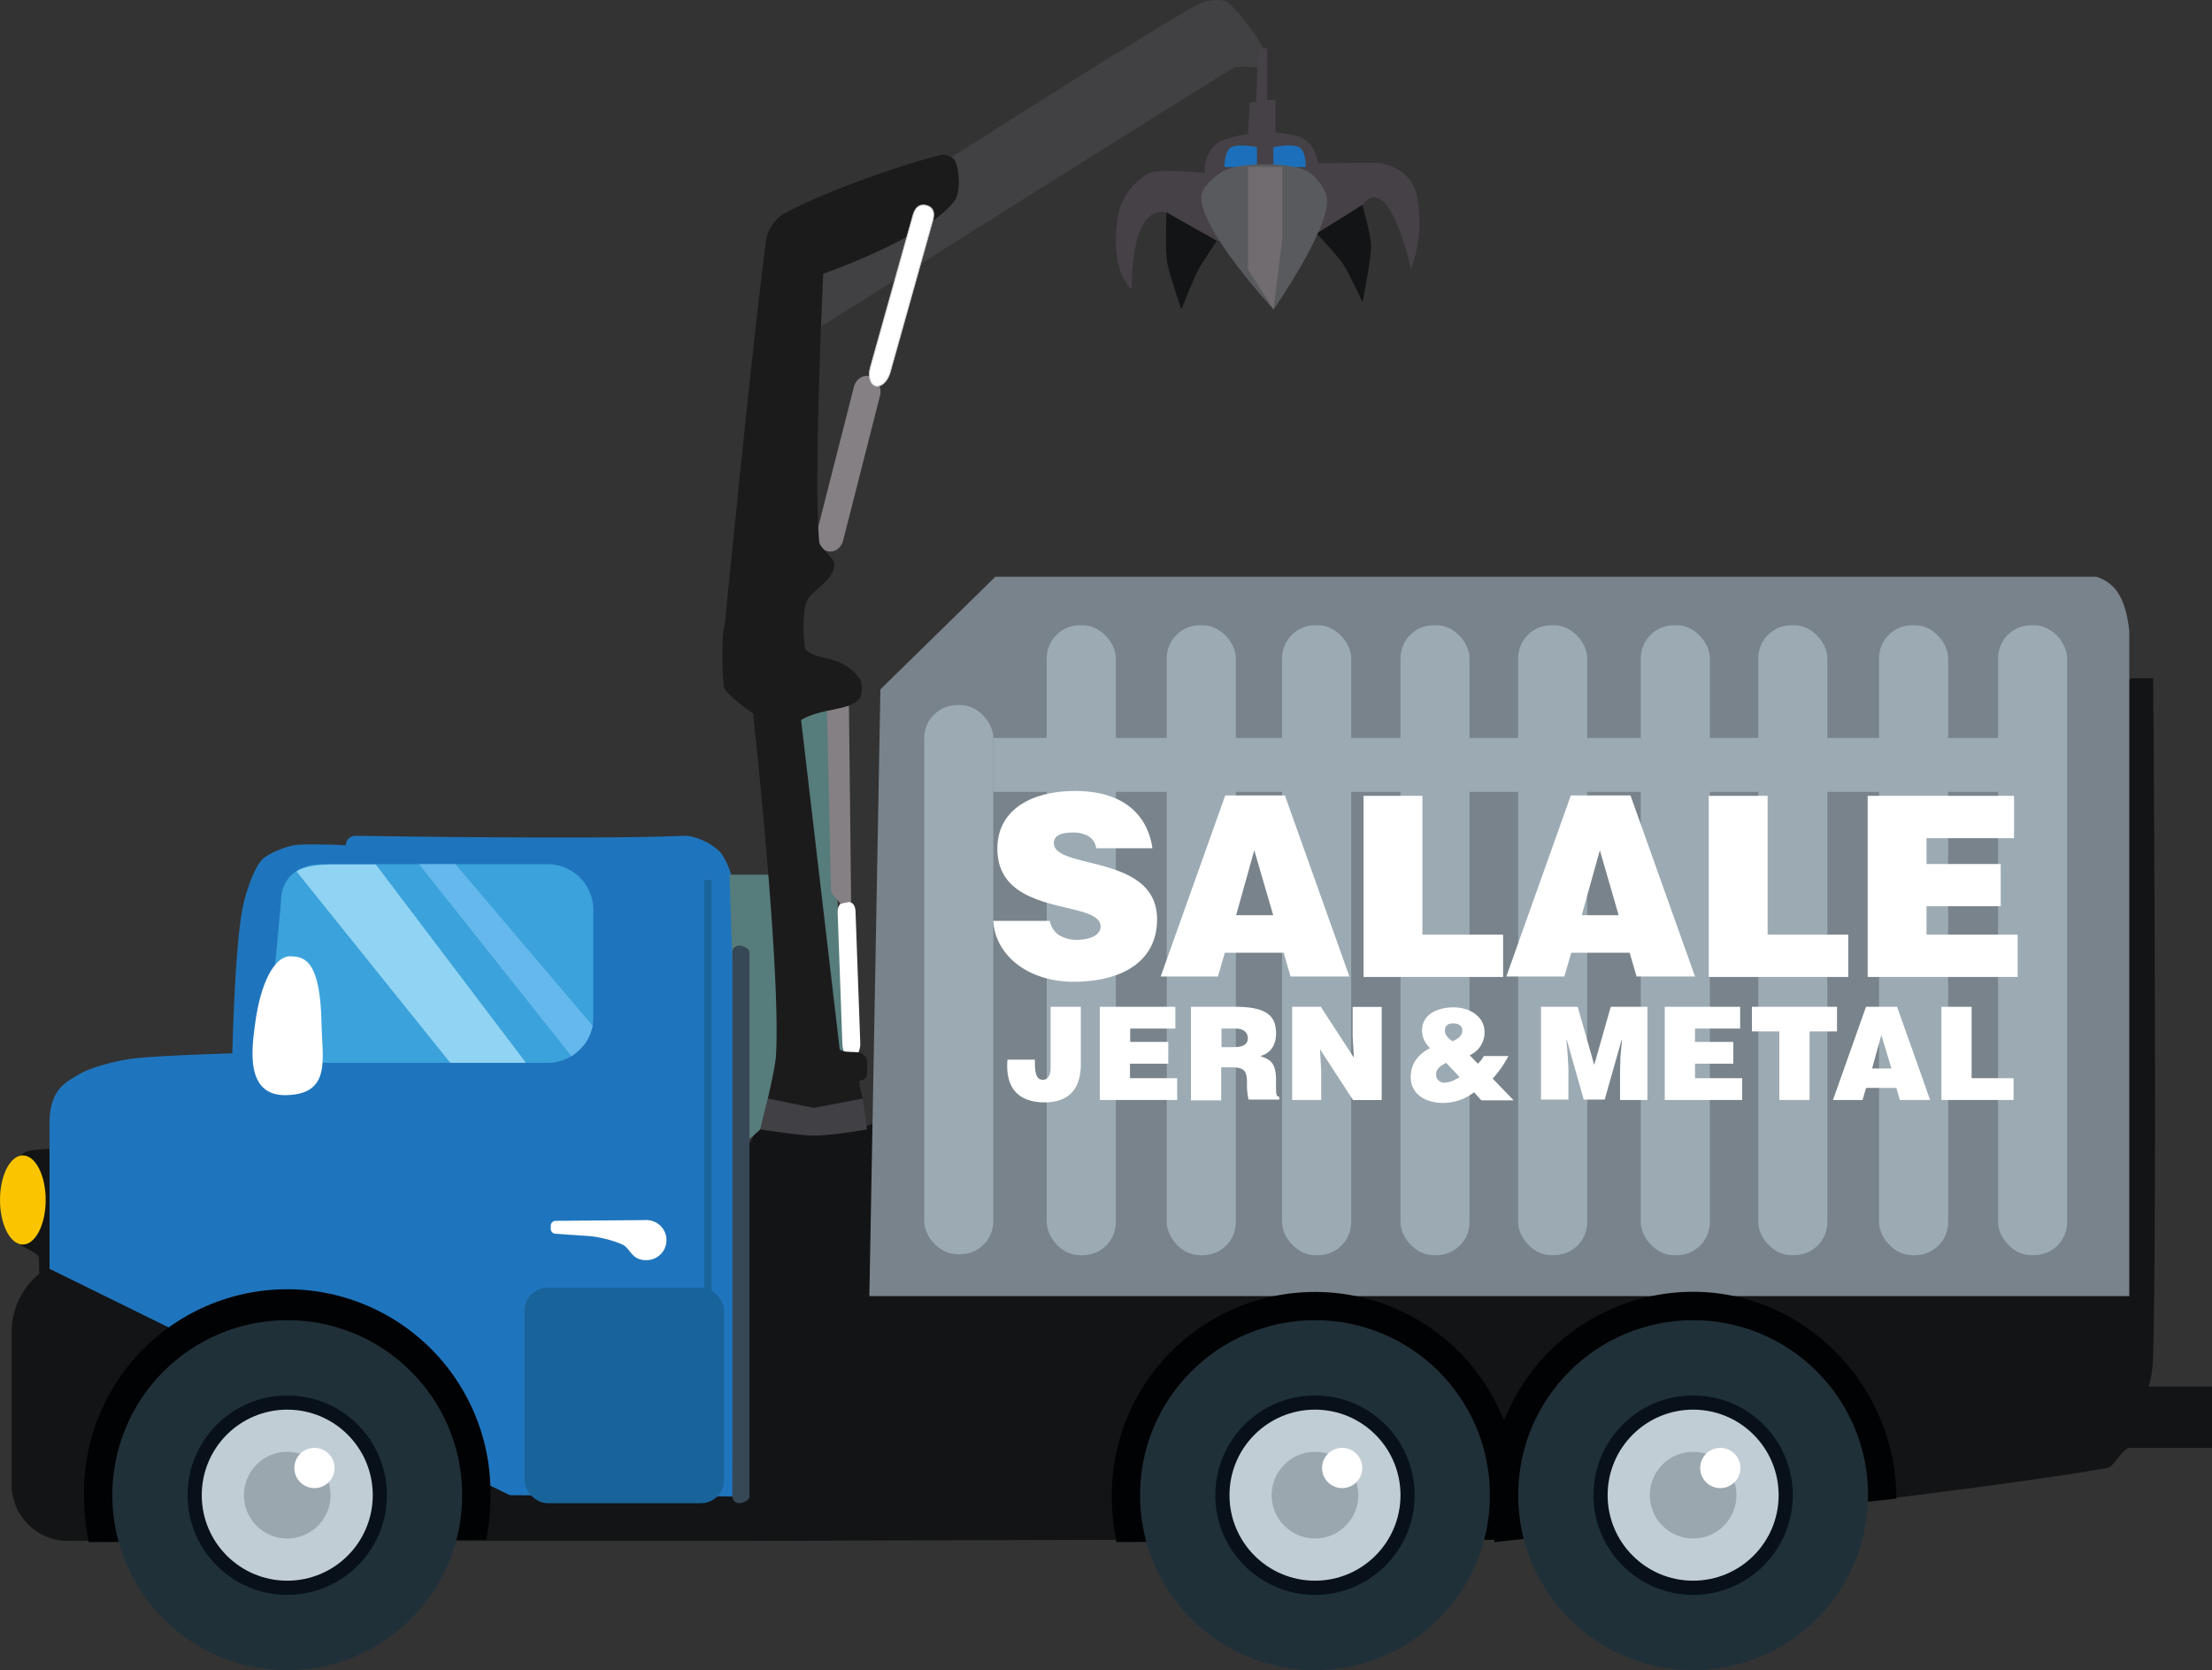 <svg id="Lag_1" data-name="Lag 1" xmlns="http://www.w3.org/2000/svg" viewBox="0 0 623.74 470.85"><rect x="0" y="0" width="623.74" height="470.85" fill="#333333" stroke="none"/><defs><style>.cls-1{fill:#131415;}.cls-2{fill:#1f75bd;}.cls-3{fill:#18649a;}.cls-4{fill:#3ba2db;}.cls-5{fill:#90d3f2;}.cls-6{fill:#65b8ec;}.cls-23,.cls-7{fill:#fff;}.cls-8{fill:#fac500;}.cls-9{fill:#79838b;}.cls-10{fill:#9caab3;}.cls-11{fill:#567c7b;}.cls-12{fill:#364756;}.cls-13{fill:#010203;}.cls-14{fill:#203039;}.cls-15{fill:#081119;}.cls-16{fill:#c1cdd5;}.cls-17{fill:#9ba7af;}.cls-18{fill:#848084;}.cls-19{fill:#414042;}.cls-20{fill:#404045;}.cls-21{fill:#81848e;}.cls-22{fill:#1c1b1c;}.cls-23{stroke:#ccc;stroke-miterlimit:10;stroke-width:0.25px;}.cls-24{fill:#454146;}.cls-25{fill:#1c70bb;}.cls-26{fill:#595a5d;}.cls-27{fill:#706c70;}</style></defs><title>lastbil</title><path class="cls-1" d="M2572.39,447.41s1.18-2.82,1.33-8.89c1.17-48,0-190.82,0-190.82h-5.92L2211.06,373.92a52.84,52.84,0,0,1-13.93,1.78c-6.19,0-16.22-1.78-16.22-1.78s-3.37,4.69-3.37,6.52c0,22.37-.3,97.26-.3,97.26H2132.5c-14.07,0-18-11-18.37-17.29-.4-6.82,0-33.63,0-33.63a15.86,15.86,0,0,0-15.85-15.86H1990.54a20.17,20.17,0,0,0-9.71,2.52v-33s-7.31-.08-8.29,1.78c-.52,1-2,20.25,0,25.19.32.79,3.64,1.68,5,3.46l.11,4.75a21.13,21.13,0,0,0-7.8,16.34v43.11a15.85,15.85,0,0,0,15.86,15.85h191.85l225.73-.66s120.09-13.2,157.42-19.89c2.12-.38,4.35-5.67,6.51-5.67h23.11V447.41Z" transform="translate(-1966.57 -56.52)"/><path class="cls-2" d="M1980.54,414.22s0-30.4,0-41.07c0-9.89,5.07-11.72,8.29-13.74s11.21-4,15.11-4.45c7-.88,28.15-1.48,28.15-1.48s.67-32.29,3.26-42.67c.81-3.21,2.92-9.87,5.34-12.15,1.76-1.66,6.49-3.49,8.88-3.85,3.59-.54,14.52,0,14.52,0h0a2.67,2.67,0,0,1,2.67-2.66s68.8,1.09,92.18,0c4.75-.23,10,3.4,11.19,5.22,1.83,2.83,3,6.27,3,8.22.3,41.78,0,172.8,0,172.8l-62.82-.35Z" transform="translate(-1966.57 -56.52)"/><rect class="cls-3" x="147.89" y="363.03" width="56.3" height="60.74" rx="6.52"/><rect class="cls-3" x="198.56" y="248.07" width="2.07" height="117.33"/><path class="cls-4" d="M2121,356.15h-68.33c-7.12,0-9.89-5.77-9.89-12.89l3-32.22c0-7.12,4.77-10.89,11.89-10.89H2121A12.89,12.89,0,0,1,2133.87,313v30.22A12.89,12.89,0,0,1,2121,356.15Z" transform="translate(-1966.57 -56.52)"/><path class="cls-5" d="M2050.2,302.22s2-2,10.49-2h11.85l42.35,55.93h-21.35Z" transform="translate(-1966.57 -56.52)"/><path class="cls-6" d="M2084.73,300.15H2095l38.69,45.55a14,14,0,0,1-2.08,4.93,18,18,0,0,1-3.89,3.65Z" transform="translate(-1966.57 -56.52)"/><g id="Sidespejl_og_dørhåndtag" data-name="Sidespejl og dørhåndtag"><path class="cls-7" d="M2148.85,400.48c-.53,0,.49-.14,0,0l-25.59.21a1.4,1.4,0,0,0-1.39,1.4v.85a1.4,1.4,0,0,0,1.06,1.36s3.89.3,9.38.66c4.27.28,9.28,2,10.3,2.72,1.93,1.43,2.3,4.1,6.24,4.1a5.65,5.65,0,1,0,0-11.3Z" transform="translate(-1966.57 -56.52)"/><path class="cls-7" d="M2057.24,345.18c.19,10,2.78,19.72-9.87,20.08-12,.34-9.69-13.74-8.87-20.08,1.52-11.7,5.52-19.07,9.87-19.07S2056.91,327.7,2057.24,345.18Z" transform="translate(-1966.57 -56.52)"/></g><ellipse class="cls-8" cx="6.44" cy="338.29" rx="6.44" ry="12.56"/><path class="cls-9" d="M2247.25,219.11H2557.7c4.65,1.55,8.19,4.94,9.29,15.37V421.92H2211.71l3.12-171.06,32.42-31.75" transform="translate(-1966.57 -56.52)"/><rect class="cls-10" x="260.62" y="198.76" width="19.48" height="154.82" rx="9.29"/><rect class="cls-10" x="295.16" y="176.27" width="19.48" height="177.58" rx="9.29"/><rect class="cls-10" x="329" y="176.27" width="19.48" height="177.58" rx="9.29"/><rect class="cls-10" x="361.52" y="176.27" width="19.48" height="177.58" rx="9.29"/><rect class="cls-10" x="394.91" y="176.27" width="19.48" height="177.58" rx="9.29"/><rect class="cls-10" x="428.09" y="176.27" width="19.48" height="177.58" rx="9.29"/><rect class="cls-10" x="462.67" y="176.27" width="19.48" height="177.58" rx="9.29"/><rect class="cls-10" x="495.8" y="176.27" width="19.48" height="177.58" rx="9.29"/><rect class="cls-10" x="529.86" y="176.27" width="19.48" height="177.58" rx="9.29"/><rect class="cls-10" x="563.41" y="176.27" width="19.48" height="177.58" rx="9.29"/><rect class="cls-10" x="280.1" y="208.05" width="288.84" height="15.19"/><path class="cls-7" d="M2275.67,295.66a4.57,4.57,0,0,0-2.39-3.52,8.85,8.85,0,0,0-4.32-.91c-3.64,0-5.23,1.13-5.23,2.95,0,7.62,29.11,3,29.11,21.5,0,11.82-9.78,17.62-23.65,17.62-13.42-.11-22.06-8-22.52-17.17h15.92a6.23,6.23,0,0,0,2.73,4.1,9.62,9.62,0,0,0,4.66,1.25c4.1,0,6.94-1.37,6.94-3.76,0-7.73-29.11-2.38-29.11-21.94,0-10.81,9.32-16.27,22-16.27,14.1,0,20.46,7.28,21.72,16.15Z" transform="translate(-1966.57 -56.52)"/><path class="cls-7" d="M2293.86,331.82l18.2-51.05h16.83l18.19,51.05h-16.6l-1.93-6.71h-16.61l-1.93,6.71Zm26.39-35.59-5.12,18.31h10.46Z" transform="translate(-1966.57 -56.52)"/><path class="cls-7" d="M2351.06,331.82V280.88h16.6V320h22.75v11.94h-39.35Z" transform="translate(-1966.57 -56.52)"/><path class="cls-7" d="M2391.32,331.82l18.19-51.05h16.83l18.2,51.05h-16.49l-1.94-6.71h-16.48l-1.94,6.71Zm26.38-35.59-5.12,18.31H2423Z" transform="translate(-1966.57 -56.52)"/><path class="cls-7" d="M2448.4,331.82V280.88H2465V320h22.74v11.94H2448.4Z" transform="translate(-1966.57 -56.52)"/><path class="cls-7" d="M2493.21,331.82V280.88h41.28v11.94h-24.68v7.28h20.92V312h-20.92v8h25.7v11.94h-42.3Z" transform="translate(-1966.57 -56.52)"/><path class="cls-7" d="M2258.38,355.25c0,2.73,0,5.69,2.28,5.69,1.25,0,2.16-1.14,2.16-3.19v-17.4h8.53V356.5c0,6.94-3.3,10.8-10.24,10.8-7.5,0-11.14-4.2-10.46-12.05Z" transform="translate(-1966.57 -56.52)"/><path class="cls-7" d="M2276.69,366.62V340.35H2298v6.14h-12.74v3.76H2296v6.14h-10.8v4.09h13.31v6.14Z" transform="translate(-1966.57 -56.52)"/><path class="cls-7" d="M2310.92,357.52v9.21h-8.53V340.35h12.4c8.75,0,11.6,2.39,11.6,7.51,0,3.07-1.37,5.57-4.44,6.37,2.73,1,4.44,1.7,4.44,6.93,0,3.41-.12,4.55.91,4.55v.8h-8.65a16.77,16.77,0,0,1-.45-4.55c0-3.41-.57-4.55-4.55-4.55h-2.73Zm0-5.8h3.41c2.62,0,4.1-.68,4.1-2.5s-1.48-2.73-3.42-2.73h-4v5.23Z" transform="translate(-1966.57 -56.52)"/><path class="cls-7" d="M2348.33,354.68l-.34-6v-8.3h8.19v26.27h-8.07l-9.33-14.33.34,6v8.3h-8.19V340.35H2339Z" transform="translate(-1966.57 -56.52)"/><path class="cls-7" d="M2382.22,364.46a14.5,14.5,0,0,1-8.64,3c-4.78,0-9.21-2.28-9.21-7.28,0-3.87,2.16-6.48,5.46-8.19a6.82,6.82,0,0,1-2.28-4.89c0-4.89,4.78-6.59,8.87-6.59,4.78,0,8.76,2.73,8.76,6.93A7,7,0,0,1,2381,354l2.27,2.39a8,8,0,0,0,1.71-2.16h6.94a30.42,30.42,0,0,1-4.44,6.36l5.91,6.14h-9.09Zm-7.85-8.3c-1.36.68-2.84,1.59-2.84,3.18a2.24,2.24,0,0,0,2.5,2.39,7.34,7.34,0,0,0,3-.91c1-.57,1.25-.45.8-1ZM2374,347c0,1.36,1,2.27,2.16,3.07,1.71-.8,3.19-1.71,2.62-3.87a2.42,2.42,0,0,0-2.28-1.13C2375.28,344.9,2374,345.47,2374,347Z" transform="translate(-1966.57 -56.52)"/><path class="cls-7" d="M2401.1,366.62V340.35h10.35l4.66,16.38,4.66-16.38h10.35v26.27h-7.73v-8.07l.11-4.1.45-4.77h-.11l-4.78,16.83h-5.91l-4.77-16.83h-.12l.34,3.86.23,4.1v8.87h-7.73Z" transform="translate(-1966.57 -56.52)"/><path class="cls-7" d="M2436,366.62V340.35h21.26v6.14h-12.73v3.76h10.8v6.14h-10.8v4.09h13.3v6.14Z" transform="translate(-1966.57 -56.52)"/><path class="cls-7" d="M2460.57,340.35h24v6.94h-7.73v19.33h-8.53V347.29h-7.73Z" transform="translate(-1966.57 -56.52)"/><path class="cls-7" d="M2483.43,366.62l9.32-26.27h8.76l9.32,26.27h-8.53l-1-3.41h-8.53l-1,3.41Zm13.64-18.31-2.61,9.44h5.46Z" transform="translate(-1966.57 -56.52)"/><path class="cls-7" d="M2514,366.62V340.35h8.53v20.13h11.82v6.14Z" transform="translate(-1966.57 -56.52)"/><polygon class="cls-11" points="205.69 246.59 223.44 246.59 225.52 201.03 233.52 199.55 238.26 297.36 208.37 323.74 205.69 246.59"/><path class="cls-12" d="M2175,480.29h0a1.9,1.9,0,0,1-1.91-1.9V325a1.9,1.9,0,0,1,1.91-1.91h0c1.05,0,2.9.85,2.9,1.91V478.39C2177.94,479.44,2176.09,480.29,2175,480.29Z" transform="translate(-1966.57 -56.52)"/><path class="cls-13" d="M1991.58,491.26a67.74,67.74,0,0,1-1.3-13.22,57.3,57.3,0,1,1,114.59,0,68.18,68.18,0,0,1-1.16,12.54" transform="translate(-1966.57 -56.52)"/><circle class="cls-14" cx="81" cy="421.51" r="49.33"/><circle class="cls-15" cx="81" cy="421.51" r="28.11"/><circle class="cls-16" cx="81" cy="421.51" r="24.11"/><circle class="cls-17" cx="81" cy="421.51" r="12.22"/><circle class="cls-7" cx="88.67" cy="413.85" r="5.67"/><path class="cls-13" d="M2281.38,491.26a67,67,0,0,1-1.31-13.22,57.3,57.3,0,0,1,114.6,0,67.32,67.32,0,0,1-1.17,12.54" transform="translate(-1966.57 -56.52)"/><circle class="cls-14" cx="370.8" cy="421.51" r="49.33"/><circle class="cls-15" cx="370.8" cy="421.51" r="28.11"/><circle class="cls-16" cx="370.8" cy="421.51" r="24.11"/><circle class="cls-17" cx="370.8" cy="421.51" r="12.22"/><circle class="cls-7" cx="378.46" cy="413.85" r="5.67"/><path class="cls-13" d="M2388,491.26A67,67,0,0,1,2386.7,478a57.3,57.3,0,0,1,57.3-57.3c31.64,0,57.3,26.65,57.3,58.3" transform="translate(-1966.57 -56.52)"/><circle class="cls-14" cx="477.43" cy="421.51" r="49.33"/><circle class="cls-15" cx="477.43" cy="421.51" r="28.11"/><circle class="cls-16" cx="477.43" cy="421.51" r="24.11"/><circle class="cls-17" cx="477.43" cy="421.51" r="12.22"/><circle class="cls-7" cx="485.09" cy="413.85" r="5.67"/><path class="cls-7" d="M2206.77,354.68h0c-1.39.1-2.58-1.57-2.66-3.73l-1.34-37.15c-.08-2.16,1-3,2.38-3.1h0c1.39-.1,2.58.57,2.66,2.73l1.34,37.16C2209.23,352.75,2208.17,354.58,2206.77,354.68Z" transform="translate(-1966.57 -56.52)"/><polygon class="cls-18" points="233.2 200.4 234.33 251.51 237.02 254.77 240 254.17 239.39 198.89 233.2 200.4"/><path class="cls-19" d="M2198.06,148.61s112.85-71.13,116.4-72.91c1.79-.89,8,0,8,0s.64-4.14.14-5.61c-1.3-3.74-8.77-12.39-9.91-13.05-1.45-.84-5.09-.52-6.67,0-5.45,1.77-74.22,45.78-74.22,45.78l-33.11,30.88Z" transform="translate(-1966.57 -56.52)"/><path class="cls-20" d="M2180.91,374.92l2.15-8.7s9.66,1.62,12.92,1.63c3.5,0,13.89-1.63,13.89-1.63l1.19,8.7s-9.78,1.76-15.08,1.76C2192.21,376.68,2180.91,374.92,2180.91,374.92Z" transform="translate(-1966.57 -56.52)"/><circle class="cls-21" cx="261.66" cy="57.79" r="4.31"/><path class="cls-18" d="M2199.57,211.8h0a4.67,4.67,0,0,1-2.57-5.57l10.35-40.61c.6-2.34,2.72-3.65,4.74-2.92h0a4.68,4.68,0,0,1,2.58,5.57l-10.35,40.61C2203.72,211.22,2201.6,212.53,2199.57,211.8Z" transform="translate(-1966.57 -56.52)"/><path class="cls-22" d="M2182.69,123.48a12,12,0,0,1,4.44-6.44c10.89-6.08,33-13.93,44.89-16.89a4.67,4.67,0,0,1,3.78,1.55c1.35,2.49,1.66,9,0,11.34-7.56,10.37-37.11,20.66-37.11,20.66s-2.75,58-1.12,75.56c.18,1.87,4.13,4.34,4.23,6.22.22,4.37-5.88,7.25-7.49,10-1.87,3.22-1.08,13.7-.51,14.22,3.89,3.56,9.55,1,15.11,8,.9,1.13.89,4.64,0,5.78-2.71,3.44-10.45,2.54-16.45,6l10.89,92.89c1.21,1.15,4.93.31,6.34,1.22,1.88,1.22,1.37,2.56,1.37,5.22s-2,1.95-2.15,2.67c-.19,1.1,1,4.74,1,4.74L2196,368.85l-12.92-2.63s2.1-8.91,2.29-11.94c1.49-24.15-6.44-96.58-6.44-96.58s-6.6-4.65-8-6.89c-.84-1.33-.92-17.17,0-18C2170.91,232.81,2179.06,150.07,2182.69,123.48Z" transform="translate(-1966.57 -56.52)"/><path class="cls-23" d="M2213.51,165.34h0c-1.54-.37-2.22-2.7-1.52-5.21l12.05-43c.7-2.5,2.16-3.08,3.7-2.71h0c1.55.37,2.6,1.56,1.9,4.06l-12.06,43C2216.88,164,2215.06,165.71,2213.51,165.34Z" transform="translate(-1966.57 -56.52)"/><path class="cls-24" d="M2321.32,70.09h2.58V84.66h2.32v9.26s5.6.47,7.23,1.32a8.51,8.51,0,0,1,4.64,7.33s17-.36,18.32,0c8.52,2.35,9.87,7.43,10.29,13.58a36.56,36.56,0,0,1-2.29,16.25s-5.92-27.95-13.67-18.12c-1.15,1.45-7.33,7.62-12.91,8.06-6.13.48-12.13,21.42-12.13,21.42s-9.74-19.86-16-19.36c-5.21.43-14.19-8-14.19-8-10.52-2.12-9.81,21.68-9.81,21.68s-6.48-4.82-3.87-20.64a17.31,17.31,0,0,1,8.78-12.13c3.67-1.42,15.74,0,15.74,0a9.35,9.35,0,0,1,3.61-8.52c1.79-1.33,8.52-2.58,8.52-2.58l.51-8.77,1.81-.26Z" transform="translate(-1966.57 -56.52)"/><path class="cls-1" d="M2299.7,143.76s-3.57-10.26-4.09-13.68-.1-13.68-.1-13.68l14.19,8s-4.29,6.38-5.39,8.51C2302.91,135.62,2299.7,143.76,2299.7,143.76Z" transform="translate(-1966.57 -56.52)"/><path class="cls-1" d="M2337.83,122.34s5.4,5.81,6.87,7.74c2,2.66,6.07,11.65,6.07,11.65s2.55-12.48,2.4-16.3c-.11-2.79-2.43-11.15-2.43-11.15Z" transform="translate(-1966.57 -56.52)"/><path class="cls-25" d="M2321,98v5.62h-9.13s-.14-4.55,1.93-5.62S2321,98,2321,98Z" transform="translate(-1966.57 -56.52)"/><path class="cls-25" d="M2325.64,98v5.62h9.13s.13-4.55-1.94-5.62S2325.64,98,2325.64,98Z" transform="translate(-1966.57 -56.52)"/><path class="cls-26" d="M2311.9,104.57c-2.42,1.09-6.45,4.67-6.58,7.32-.48,9.44,20.38,31.87,20.38,31.87s15.68-22.51,15.09-31.14c-.18-2.72-3.53-7-6-8.05C2329.53,102.27,2317.1,102.21,2311.9,104.57Z" transform="translate(-1966.57 -56.52)"/><polygon class="cls-27" points="351.9 47.04 351.9 75.94 359.13 87.23 361.58 67.14 361.58 47.04 351.9 47.04"/></svg>